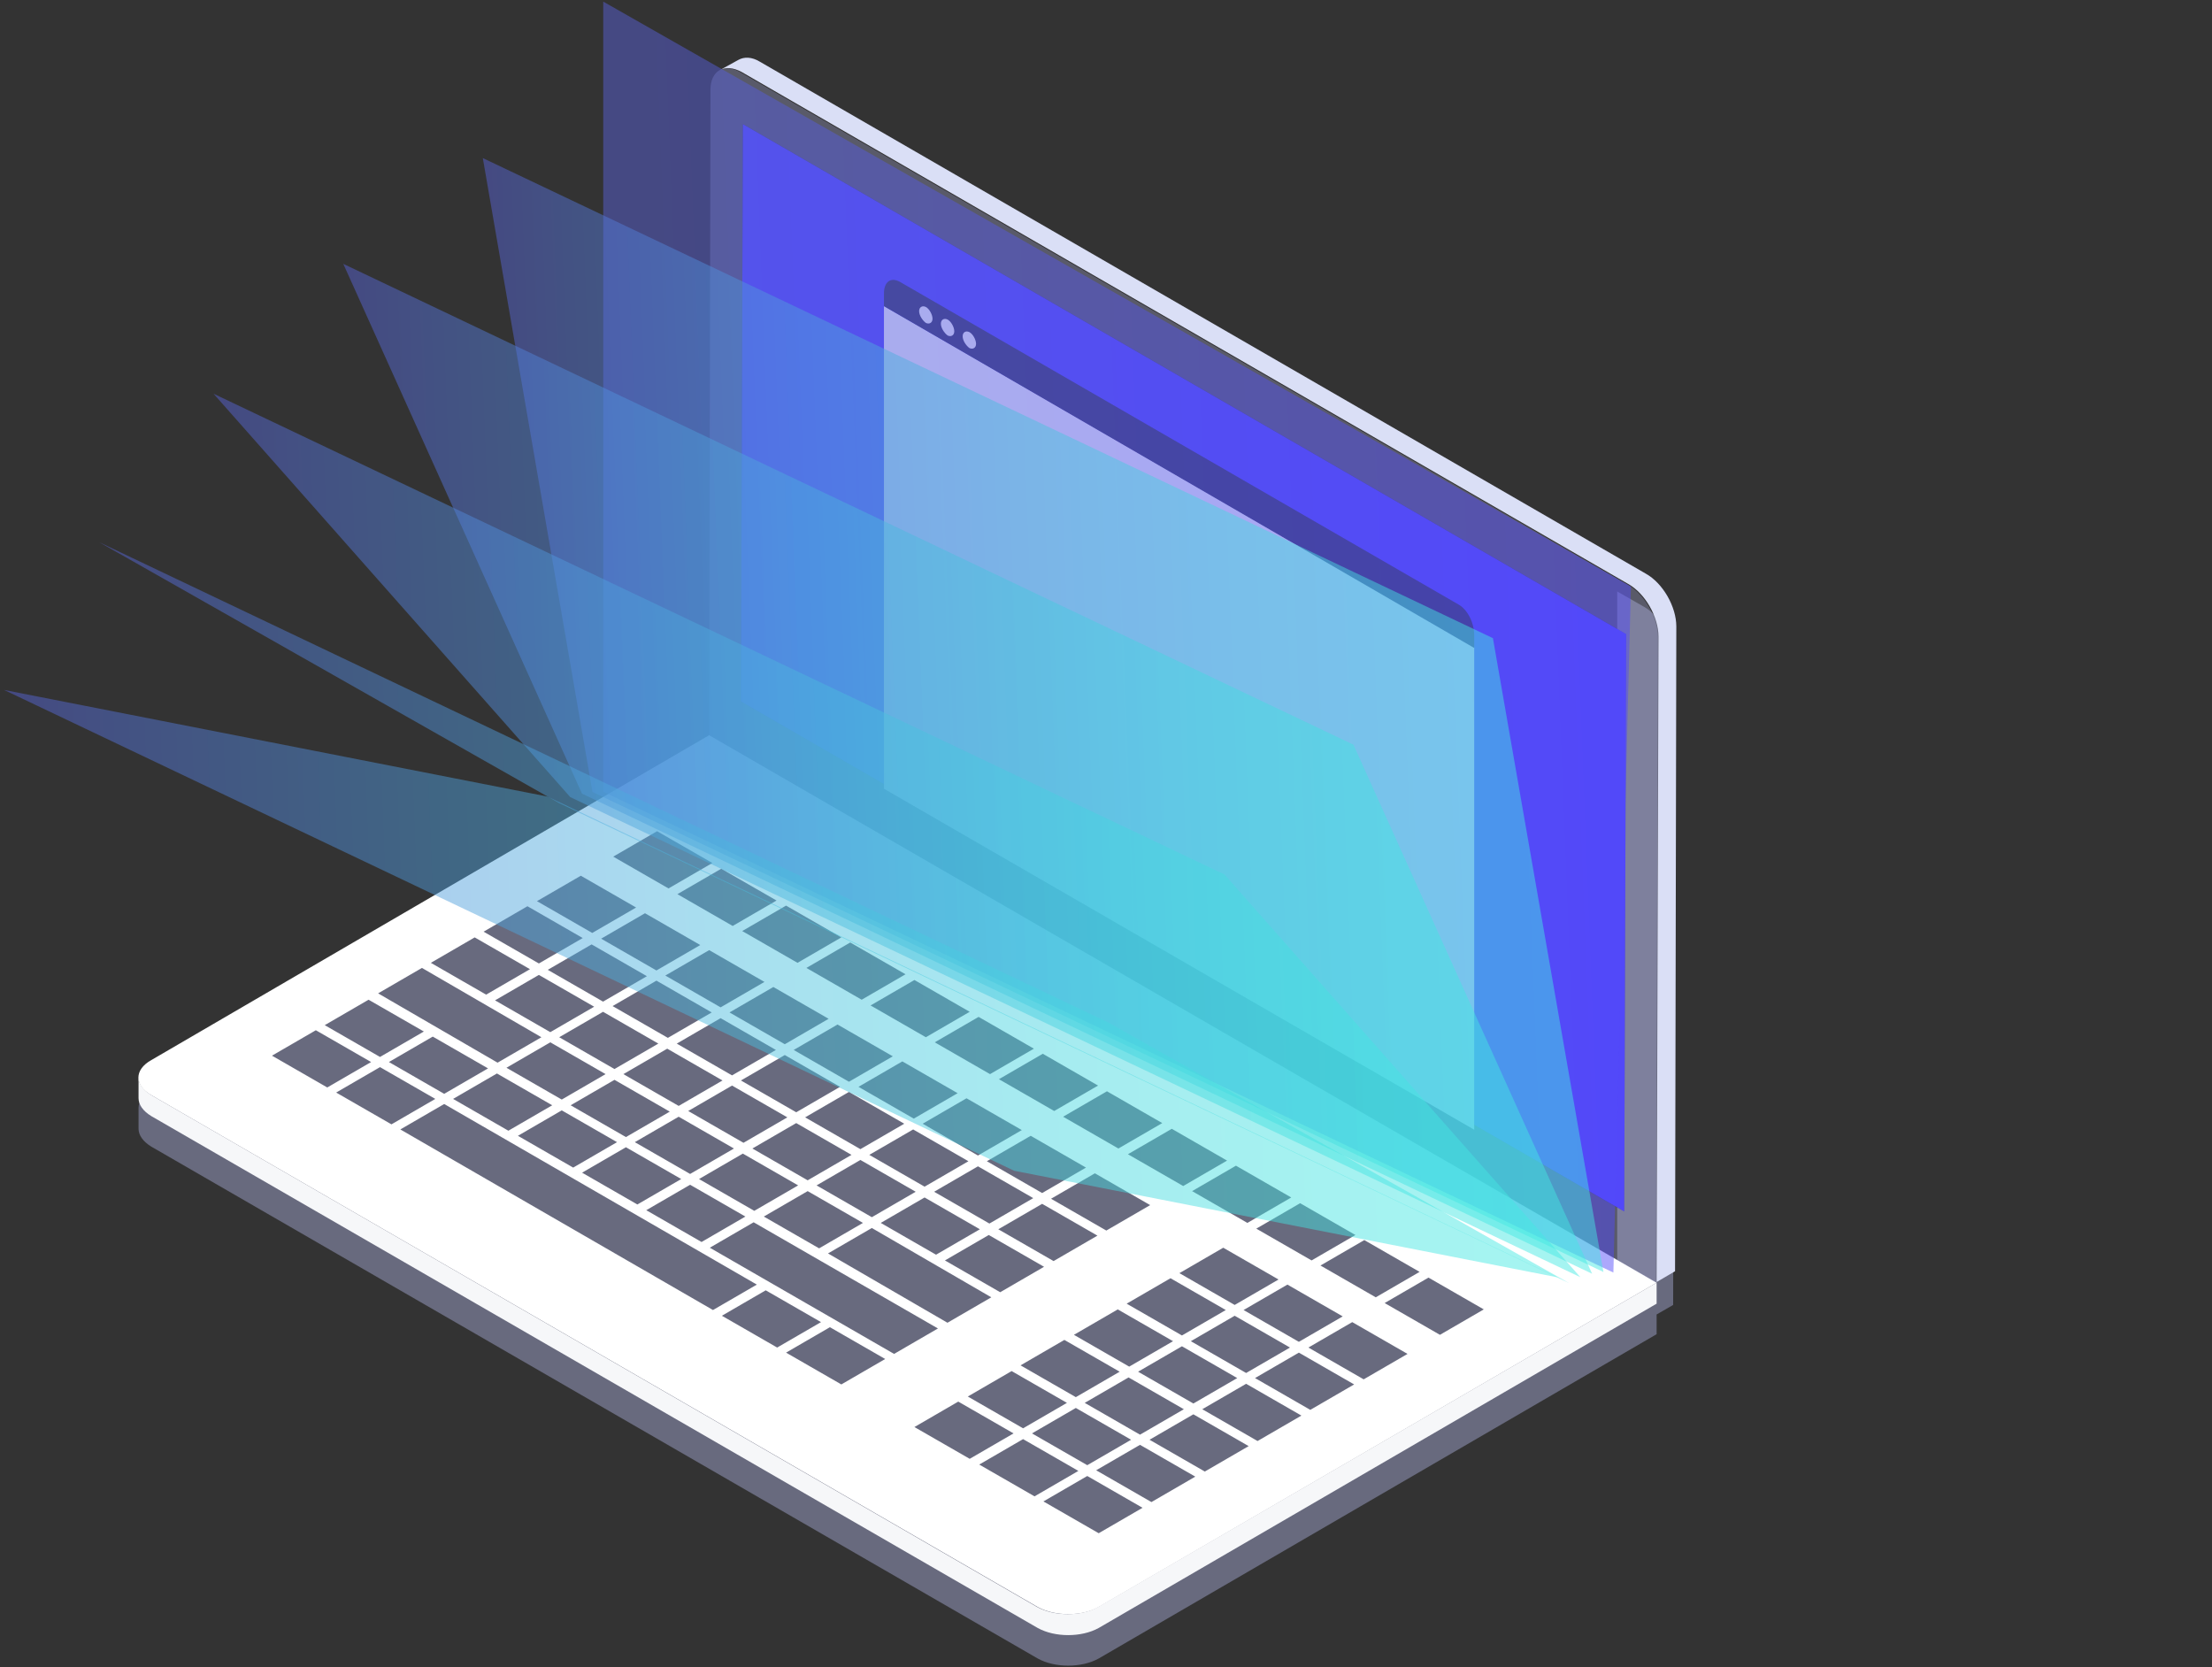 <svg width="463" height="349" viewBox="0 0 463 349" fill="none" xmlns="http://www.w3.org/2000/svg">
<rect x="0" y="0" width="463" height="349" fill="#333333" stroke="none"/>
<g clip-path="url(#clip0)">
<path opacity="0.42" d="M350.477 138.042C350.477 134.049 347.683 128.992 344.092 126.995L338.506 123.801V270.739H330.925L149.371 160.136L31.66 228.149C29.931 229.213 29 230.544 29 231.875V236.267C29 237.598 29.931 238.929 31.66 239.994L217.204 347.137C220.795 349.133 226.382 349.133 229.973 347.137L346.752 279.258V275.132L350.211 273.135L350.477 138.042Z" fill="#B1B5E6"/>
<path d="M148.44 153.881L346.752 268.477L229.973 336.356C226.515 338.352 220.795 338.352 217.204 336.356L31.66 229.213C28.069 227.217 28.069 223.89 31.66 221.893L148.44 153.881ZM149.238 274.2L158.415 268.876L92.976 231.077L83.799 236.401L149.238 274.2ZM187.145 283.384L196.322 278.06L157.75 255.833L148.573 261.157L187.145 283.384ZM198.317 276.862L207.495 271.538L182.489 257.031L173.312 262.354L198.317 276.862ZM104.149 222.425L113.326 217.102L88.321 202.594L79.144 207.918L104.149 222.425ZM153.228 227.217L144.051 232.541L155.622 239.196L164.8 233.872L153.228 227.217ZM191.135 236.401L181.957 241.724L193.529 248.379L202.706 243.055L191.135 236.401ZM180.095 242.789L170.918 248.113L182.489 254.768L191.667 249.444L180.095 242.789ZM164.268 220.828L155.09 226.152L166.662 232.807L175.839 227.483L164.268 220.828ZM220.529 263.952L229.707 258.628L218.135 251.973L208.958 257.297L220.529 263.952ZM209.357 270.473L218.534 265.149L206.963 258.495L197.785 263.818L209.357 270.473ZM177.701 228.548L168.524 233.872L180.095 240.527L189.273 235.203L177.701 228.548ZM166.662 235.07L157.484 240.393L169.056 247.048L178.233 241.724L166.662 235.07ZM274.264 295.096L283.441 289.772L271.87 283.117L262.692 288.441L274.264 295.096ZM139.661 219.497L130.484 224.821L142.056 231.476L151.233 226.152L139.661 219.497ZM263.224 301.618L272.402 296.294L260.83 289.639L251.653 294.963L263.224 301.618ZM150.834 213.109L141.657 218.433L153.228 225.087L162.406 219.764L150.834 213.109ZM115.188 216.037L124.366 210.713L112.794 204.058L103.617 209.382L115.188 216.037ZM236.357 286.046L245.535 280.722L233.963 274.067L224.786 279.391L236.357 286.046ZM247.397 279.524L256.574 274.2L245.002 267.545L235.825 272.869L247.397 279.524ZM126.228 209.648L135.405 204.324L123.834 197.67L114.656 202.993L126.228 209.648ZM249.791 293.765L258.968 288.441L247.397 281.786L238.219 287.11L249.791 293.765ZM260.83 287.376L270.008 282.053L258.436 275.398L249.259 280.722L260.83 287.376ZM99.361 196.205L90.183 201.529L101.755 208.184L110.932 202.86L99.361 196.205ZM137.4 205.256L128.223 210.58L139.794 217.235L148.972 211.911L137.4 205.256ZM110.4 189.684L101.223 195.008L112.794 201.662L121.972 196.339L110.4 189.684ZM126.228 211.778L117.05 217.102L128.622 223.756L137.799 218.433L126.228 211.778ZM193.529 250.642L184.352 255.966L195.923 262.621L205.101 257.297L193.529 250.642ZM204.702 244.12L195.524 249.444L207.096 256.099L216.273 250.775L204.702 244.12ZM175.307 214.44L166.13 219.764L177.701 226.418L186.879 221.095L175.307 214.44ZM202.307 229.879L193.13 235.203L204.702 241.858L213.879 236.534L202.307 229.879ZM231.569 257.563L240.746 252.239L229.175 245.584L219.997 250.908L231.569 257.563ZM188.874 222.159L179.696 227.483L191.268 234.138L200.445 228.814L188.874 222.159ZM161.873 206.587L152.696 211.911L164.268 218.566L173.445 213.242L161.873 206.587ZM285.436 288.707L294.614 283.384L283.042 276.729L273.865 282.053L285.436 288.707ZM131.016 240.127L121.839 245.451L133.41 252.106L142.588 246.782L131.016 240.127ZM191.401 205.123L182.223 210.447L193.795 217.102L202.972 211.778L191.401 205.123ZM169.056 249.311L159.878 254.635L171.45 261.29L180.627 255.966L169.056 249.311ZM218.268 220.562L209.091 225.886L220.662 232.541L229.84 227.217L218.268 220.562ZM142.056 233.739L132.878 239.063L144.45 245.717L153.627 240.393L142.056 233.739ZM137.4 203.127L146.578 197.803L135.006 191.148L125.829 196.472L137.4 203.127ZM258.436 273.135L267.614 267.811L256.042 261.157L246.865 266.48L258.436 273.135ZM176.105 289.772L185.283 284.448L173.711 277.794L164.534 283.117L176.105 289.772ZM247.663 248.246L256.84 242.922L245.269 236.268L236.091 241.591L247.663 248.246ZM241.012 314.395L250.19 309.071L238.618 302.416L229.441 307.74L241.012 314.395ZM144.45 247.98L135.272 253.304L146.844 259.959L156.021 254.635L144.45 247.98ZM117.582 232.408L108.405 237.732L119.976 244.386L129.154 239.063L117.582 232.408ZM252.185 308.006L261.362 302.683L249.791 296.028L240.613 301.352L252.185 308.006ZM128.622 226.019L119.444 231.343L131.016 237.998L140.193 232.674L128.622 226.019ZM177.967 197.27L168.79 202.594L180.361 209.249L189.539 203.925L177.967 197.27ZM204.835 212.843L195.657 218.166L207.229 224.821L216.406 219.497L204.835 212.843ZM155.489 241.458L146.312 246.782L157.883 253.437L167.061 248.113L155.489 241.458ZM229.973 320.917L239.15 315.593L227.579 308.938L218.401 314.262L229.973 320.917ZM301.397 279.391L310.575 274.067L299.003 267.412L289.826 272.736L301.397 279.391ZM92.976 228.947L102.154 223.623L90.582 216.969L81.405 222.292L92.976 228.947ZM214.145 298.956L223.322 293.632L211.751 286.977L202.573 292.301L214.145 298.956ZM202.972 305.344L212.15 300.021L200.578 293.366L191.401 298.69L202.972 305.344ZM153.361 193.81L162.539 188.486L150.967 181.831L141.79 187.155L153.361 193.81ZM81.937 235.336L91.114 230.012L79.543 223.357L70.365 228.681L81.937 235.336ZM225.185 292.434L234.362 287.11L222.79 280.455L213.613 285.779L225.185 292.434ZM274.53 263.818L283.707 258.495L272.136 251.84L262.958 257.164L274.53 263.818ZM271.87 280.855L281.047 275.531L269.476 268.876L260.298 274.2L271.87 280.855ZM148.44 198.867L139.262 204.191L150.834 210.846L160.011 205.522L148.44 198.867ZM215.741 237.732L206.564 243.055L218.135 249.71L227.313 244.386L215.741 237.732ZM121.573 183.295L112.395 188.619L123.967 195.274L133.144 189.95L121.573 183.295ZM227.579 306.675L236.756 301.352L225.185 294.697L216.007 300.021L227.579 306.675ZM238.618 300.287L247.796 294.963L236.224 288.308L227.047 293.632L238.618 300.287ZM216.539 313.197L225.717 307.873L214.145 301.219L204.968 306.542L216.539 313.197ZM287.964 271.538L297.141 266.214L285.569 259.559L276.392 264.883L287.964 271.538ZM79.543 221.228L88.72 215.904L77.148 209.249L67.971 214.573L79.543 221.228ZM104.016 224.688L94.838 230.012L106.41 236.667L115.587 231.343L104.016 224.688ZM115.188 218.166L106.011 223.49L117.582 230.145L126.76 224.821L115.188 218.166ZM68.503 227.616L77.68 222.292L66.109 215.638L56.931 220.961L68.503 227.616ZM164.534 189.551L155.356 194.875L166.928 201.529L176.105 196.205L164.534 189.551ZM261.096 255.966L270.274 250.642L258.702 243.987L249.525 249.311L261.096 255.966ZM231.702 228.415L222.524 233.739L234.096 240.393L243.273 235.07L231.702 228.415ZM162.672 282.053L171.849 276.729L160.277 270.074L151.1 275.398L162.672 282.053ZM137.533 173.978L128.356 179.302L139.927 185.957L149.105 180.633L137.533 173.978Z" fill="white"/>
<path d="M229.84 336.356C226.382 338.352 220.662 338.352 217.071 336.356L31.66 229.213C29.931 228.149 29 226.818 29 225.487V229.879C29 231.21 29.931 232.541 31.66 233.605L217.204 340.748C220.795 342.744 226.382 342.744 229.973 340.748L346.752 272.869V268.477L229.84 336.356Z" fill="#F6F7F9"/>
<path d="M340.634 122.337C344.225 124.333 347.018 129.258 347.018 133.384L346.619 268.477L148.44 153.881L148.706 18.788C148.706 14.795 151.632 13.065 155.09 15.194L340.634 122.337ZM339.969 253.57L340.368 132.718L155.489 25.975L155.09 146.827L339.969 253.57Z" fill="#B1B5E6" fill-opacity="0.3"/>
<path d="M340.368 132.718L339.969 253.57L155.09 146.827L155.489 25.975L340.368 132.718Z" fill="#5248F9"/>
<path d="M344.491 120.074L159.08 12.932C157.351 11.867 155.755 11.867 154.558 12.532L150.701 14.662C151.898 13.996 153.494 14.13 155.223 15.061L340.767 122.204C344.358 124.2 347.151 129.125 347.151 133.251L346.752 268.344L350.61 266.081L350.876 131.121C350.876 126.995 348.083 122.071 344.491 120.074Z" fill="#DADFF6"/>
<path d="M308.573 236.461L185.023 165.087V64.076L308.573 135.45V236.461Z" fill="#F6F7F9"/>
<path d="M305.244 126.506L188.353 58.99C186.426 57.938 185.024 58.99 185.024 61.445V64.076L308.574 135.625V132.995C308.574 130.364 307.172 127.558 305.244 126.506Z" fill="#373A65"/>
<path d="M195.188 66.706C195.188 67.583 194.487 67.934 193.786 67.583C193.085 67.057 192.384 66.005 192.384 65.128C192.384 64.251 193.085 63.9 193.786 64.251C194.487 64.602 195.188 65.829 195.188 66.706Z" fill="#F6F7F9"/>
<path d="M199.744 69.337C199.744 70.214 199.043 70.564 198.342 70.214C197.641 69.688 196.94 68.635 196.94 67.758C196.94 66.882 197.641 66.531 198.342 66.882C199.043 67.232 199.744 68.46 199.744 69.337Z" fill="#F6F7F9"/>
<path d="M204.3 71.967C204.3 72.844 203.599 73.195 202.898 72.844C202.197 72.318 201.496 71.266 201.496 70.389C201.496 69.512 202.197 69.161 202.898 69.512C203.599 69.863 204.3 71.09 204.3 71.967Z" fill="#F6F7F9"/>
</g>
<path opacity="0.48" d="M337.702 266.356L341.373 122.771L126.266 0.335L126.266 165.714L337.702 266.356Z" fill="url(#paint0_linear)"/>
<path opacity="0.48" d="M335.619 266.237L312.488 133.572L101.058 33.088L124.011 165.759L335.619 266.237Z" fill="url(#paint1_linear)"/>
<path opacity="0.48" d="M333.248 266.606L283.289 155.869L71.853 55.227L121.818 166.122L333.248 266.606Z" fill="url(#paint2_linear)"/>
<path opacity="0.48" d="M330.786 267.324L256.305 183.043L44.692 82.406L119.356 166.84L330.786 267.324Z" fill="url(#paint3_linear)"/>
<path opacity="0.48" d="M328.434 268.565L232.228 214.142L20.792 113.5L117.004 168.081L328.434 268.565Z" fill="url(#paint4_linear)"/>
<path opacity="0.48" d="M114.599 166.722L0.839 144.406L212.275 245.048L326.036 267.364L114.599 166.722Z" fill="url(#paint5_linear)"/>
<defs>
<linearGradient id="paint0_linear" x1="343.168" y1="138.238" x2="125.46" y2="146.778" gradientUnits="userSpaceOnUse">
<stop stop-color="#5248F9"/>
<stop offset="1" stop-color="#5761D7"/>
</linearGradient>
<linearGradient id="paint1_linear" x1="330.847" y1="146.172" x2="105.767" y2="155.002" gradientUnits="userSpaceOnUse">
<stop stop-color="#42E8E0"/>
<stop offset="0.151" stop-color="#43E3E0"/>
<stop offset="0.329" stop-color="#45D5DF"/>
<stop offset="0.52" stop-color="#49BDDD"/>
<stop offset="0.721" stop-color="#4E9CDB"/>
<stop offset="0.927" stop-color="#5472D8"/>
<stop offset="1" stop-color="#5761D7"/>
</linearGradient>
<linearGradient id="paint2_linear" x1="328.934" y1="156.992" x2="76.25" y2="166.904" gradientUnits="userSpaceOnUse">
<stop stop-color="#42E8E0"/>
<stop offset="0.151" stop-color="#43E3E0"/>
<stop offset="0.329" stop-color="#45D5DF"/>
<stop offset="0.52" stop-color="#49BDDD"/>
<stop offset="0.721" stop-color="#4E9CDB"/>
<stop offset="0.927" stop-color="#5472D8"/>
<stop offset="1" stop-color="#5761D7"/>
</linearGradient>
<linearGradient id="paint3_linear" x1="327.021" y1="170.579" x2="48.623" y2="181.5" gradientUnits="userSpaceOnUse">
<stop stop-color="#42E8E0"/>
<stop offset="0.151" stop-color="#43E3E0"/>
<stop offset="0.329" stop-color="#45D5DF"/>
<stop offset="0.52" stop-color="#49BDDD"/>
<stop offset="0.721" stop-color="#4E9CDB"/>
<stop offset="0.927" stop-color="#5472D8"/>
<stop offset="1" stop-color="#5761D7"/>
</linearGradient>
<linearGradient id="paint4_linear" x1="325.186" y1="186.371" x2="24.031" y2="198.185" gradientUnits="userSpaceOnUse">
<stop stop-color="#42E8E0"/>
<stop offset="0.151" stop-color="#43E3E0"/>
<stop offset="0.329" stop-color="#45D5DF"/>
<stop offset="0.52" stop-color="#49BDDD"/>
<stop offset="0.721" stop-color="#4E9CDB"/>
<stop offset="0.927" stop-color="#5472D8"/>
<stop offset="1" stop-color="#5761D7"/>
</linearGradient>
<linearGradient id="paint5_linear" x1="323.504" y1="200.883" x2="3.495" y2="213.436" gradientUnits="userSpaceOnUse">
<stop stop-color="#42E8E0"/>
<stop offset="0.151" stop-color="#43E3E0"/>
<stop offset="0.329" stop-color="#45D5DF"/>
<stop offset="0.52" stop-color="#49BDDD"/>
<stop offset="0.721" stop-color="#4E9CDB"/>
<stop offset="0.927" stop-color="#5472D8"/>
<stop offset="1" stop-color="#5761D7"/>
</linearGradient>
<clipPath id="clip0">
<rect width="434" height="337" fill="white" transform="translate(29 12)"/>
</clipPath>
</defs>
</svg>
